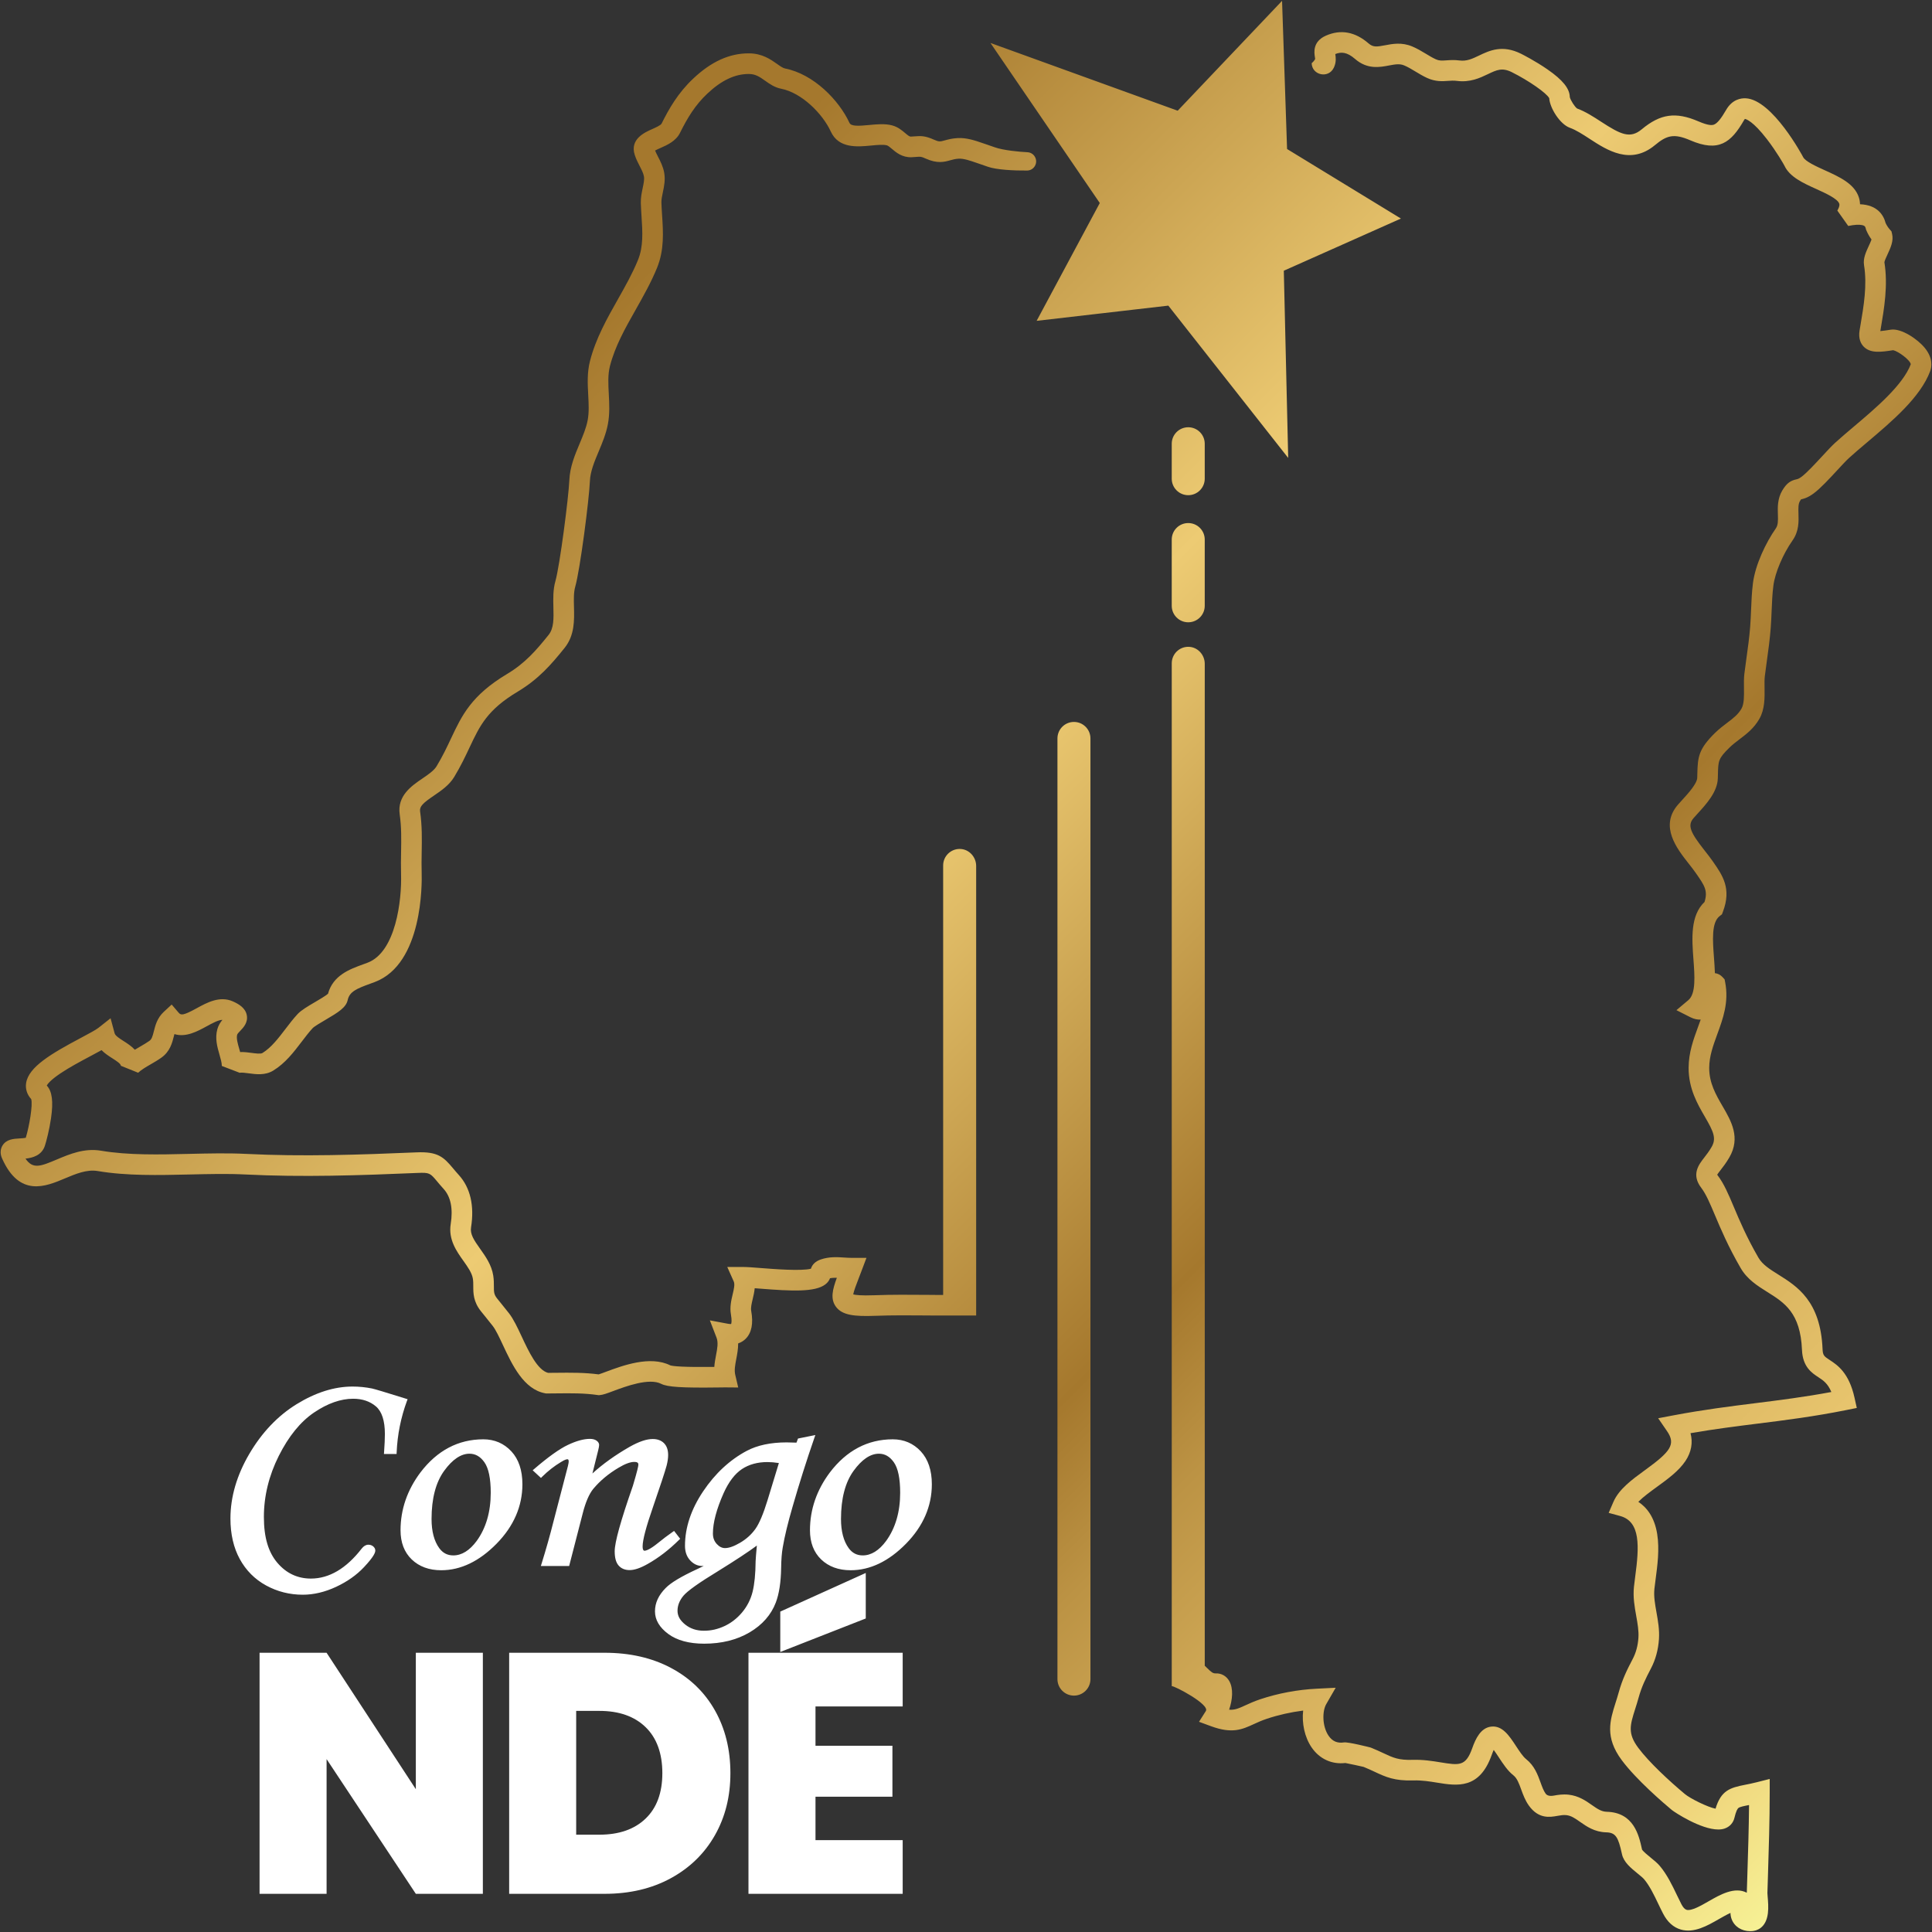 <?xml version="1.0" encoding="UTF-8"?>
<svg id="Calque_1" xmlns="http://www.w3.org/2000/svg" xmlns:xlink="http://www.w3.org/1999/xlink" viewBox="0 0 3000 3000">
  <rect x="0" y="0" width="3000" height="3000" fill="#333333" stroke="none"/>
  <defs>
    <style>
      .cls-1 {
        fill: url(#linear-gradient);
      }

      .cls-2 {
        fill: #fff;
      }
    </style>
    <linearGradient id="linear-gradient" x1="3059.88" y1="2667.94" x2="795.14" y2="403.21" gradientUnits="userSpaceOnUse">
      <stop offset="0" stop-color="#f6f195"/>
      <stop offset=".09" stop-color="#edcb73"/>
      <stop offset=".15" stop-color="#e7c46d"/>
      <stop offset=".24" stop-color="#d7b15d"/>
      <stop offset=".35" stop-color="#bc9344"/>
      <stop offset=".42" stop-color="#a5782d"/>
      <stop offset=".67" stop-color="#edcb73"/>
      <stop offset=".95" stop-color="#a5782d"/>
    </linearGradient>
  </defs>
  <path class="cls-2" d="M631.98,2175.15c-9.49,25.75-14.9,52.69-16.06,80.07l-.11,2.54h-19.63l.2-2.81c.84-11.74,1.26-21.25,1.26-28.28,0-20.54-4.68-34.95-13.9-42.81-9.27-7.9-21.16-11.91-35.34-11.91-19.35,0-39.8,7.21-60.79,21.43-21.11,14.31-39.55,37.01-54.81,67.49-15.29,30.54-23.04,62.38-23.04,94.63s7.08,54.98,21.05,71.35c13.78,16.16,31.28,24.35,52,24.35,28.39,0,54.93-15.7,78.89-46.67,3.12-3.93,6.57-5.91,10.26-5.91,2.96,0,5.51.89,7.59,2.65,2.09,1.78,3.2,3.98,3.2,6.36,0,3.05-1.82,9.05-17.53,25.82-11.43,12.2-26,22.49-43.31,30.57-17.4,8.13-34.81,12.25-51.75,12.25-20.38,0-39.55-4.84-56.99-14.38-17.46-9.55-31.21-23.36-40.87-41.04-9.61-17.58-14.48-38.72-14.48-62.85,0-33.51,9.87-67.31,29.34-100.47,19.47-33.16,44.2-59.13,73.5-77.19,29.4-18.13,58.59-27.32,86.76-27.32,10.12,0,20.31,1.02,30.27,3.02,4.4.95,21.56,6.11,52.5,15.79l2.73.85-.91,2.47ZM794.05,2253.66c11.38,12.27,17.14,29.45,17.14,51.08,0,34.19-13.54,65.3-40.25,92.45-26.8,27.25-55.66,41.07-85.78,41.07-18.83,0-34.25-5.64-45.83-16.77-11.53-11.08-17.38-26.31-17.38-45.28,0-32.25,10.39-62.46,30.89-89.79,25.96-34.15,58.82-51.46,97.66-51.46,17.38,0,32.03,6.29,43.54,18.7ZM740.21,2392.74c14.46-19.94,21.8-45.11,21.8-74.79,0-22.15-3.3-38.06-9.8-47.3-6.32-8.98-13.92-13.34-23.23-13.34-13.23,0-26.42,8.9-39.2,26.46-13.04,17.91-19.66,43.12-19.66,74.92,0,19.12,4.01,34.33,11.93,45.22,5.55,7.62,12.7,11.32,21.86,11.32,13.07,0,25.29-7.57,36.3-22.49ZM1054.58,2390.96l1.57-1.55-9.42-12.2-2.44,1.7c-7.44,5.17-15,10.88-22.46,16.98-12.93,10.5-18.76,12.07-21.08,12.07-.68,0-1.22-.17-1.77-1.03-.51-.78-1.12-2.4-1.12-5.67,0-9.86,5.39-30.35,16.02-60.9,11.41-33,18.56-54.72,21.26-64.61,1.56-6.09,2.35-11.65,2.35-16.52,0-7.75-2.12-13.85-6.3-18.13-4.27-4.37-10.2-6.59-17.63-6.59-9.58,0-21.26,3.93-35.71,12.03-22.49,12.89-41.93,26.82-57.94,41.47l9.08-36.42c.91-3.77,1.33-6.26,1.33-7.84,0-1.85-.73-4.54-4.22-6.89-2.54-1.71-5.94-2.58-10.12-2.58-9.56,0-21.11,3.18-34.32,9.46-13.02,6.18-30.64,18.79-52.37,37.48l-2.14,1.84,12.85,11.89,2.1-2.08c8.92-8.83,18.62-16.41,28.9-22.57,5.95-3.77,8.79-4.34,9.96-4.34.9,0,2.13,0,2.13,3.51,0,.91-.21,2.85-1.19,6.92l-22.55,86.63c-5.2,20.7-11.41,42.66-18.45,65.29l-1.04,3.35h43.94l21.04-81.6c4.44-17.49,9.99-30.35,16.46-38.21,10.39-12.46,23.52-23.45,39.04-32.66,10.1-6.06,18.33-9.13,24.46-9.13s6.44,2.28,6.44,4.42c0,2.01-1.48,9.33-8.48,32.67-19.01,54.48-28.25,87.72-28.25,101.62,0,10.1,1.94,17.29,5.92,21.97,4.12,4.84,9.93,7.3,17.28,7.3s16.69-3.1,27.89-9.46c16.86-9.44,33.34-22.09,48.99-37.61ZM1239.14,2233.76l26.93-5.44-1.51,4.36c-12.22,35.32-23.58,71.21-33.78,106.65-7.35,25.28-12.51,46.63-15.34,63.47-1.49,8.36-2.33,19.11-2.49,31.96-.34,22.03-3.12,40.07-8.27,53.63-7.28,19.15-21.01,34.77-40.82,46.42-19.74,11.61-43.42,17.5-70.4,17.5-23.39,0-42.13-5.06-55.7-15.05-13.75-10.12-20.71-21.95-20.71-35.16s5.55-25.06,16.48-36.12c8.08-8.35,24.32-18.08,49.61-29.73,3.25-1.54,6.47-3.09,9.63-4.66-.78.05-1.53.08-2.26.08-7.16,0-13.53-2.96-18.93-8.81-5.26-5.69-7.93-13.27-7.93-22.51,0-28.28,9.47-56.73,28.16-84.56,18.66-27.79,41.47-48.96,67.78-62.93,16.44-8.7,37.23-13.11,61.79-13.11,4.21,0,9.39.12,15.4.37l2.35-6.35ZM1152.46,2503.57c7.75-9.29,13.17-19.95,16.11-31.66,2.98-11.9,4.58-27.95,4.75-47.69.15-3.9.78-11.85,1.93-24.28-12.54,9.35-33.1,22.89-61.29,40.35-28.55,17.37-46.25,29.96-52.62,37.44-6.16,7.36-9.29,15.25-9.29,23.43s3.87,14.93,11.84,21.37c7.95,6.42,17.75,9.68,29.13,9.68s21.78-2.46,32.14-7.32c10.39-4.88,19.57-12.05,27.3-21.32ZM1172.82,2374.33c6.13-8.53,12.52-23.6,19-44.79l17.62-57.76c-6.62-1-12.6-1.5-17.82-1.5-15.31,0-28.6,3.66-39.5,10.87-10.97,7.26-20.51,19.75-28.37,37.11-11.1,24.9-16.74,46.09-16.74,62.97,0,6.56,1.97,11.9,6.03,16.3,3.92,4.26,8.11,6.33,12.79,6.33,6.14,0,14.03-2.8,23.44-8.33,9.56-5.61,17.48-12.74,23.55-21.19ZM1446.96,2304.74c0,34.2-13.54,65.3-40.25,92.45-26.8,27.25-55.66,41.07-85.78,41.07-18.83,0-34.25-5.64-45.83-16.77-11.53-11.08-17.38-26.31-17.38-45.28,0-32.25,10.4-62.46,30.89-89.79,25.97-34.15,58.82-51.46,97.66-51.46,17.38,0,32.03,6.29,43.54,18.7,11.38,12.27,17.15,29.46,17.15,51.08ZM1375.98,2392.74c14.46-19.94,21.8-45.11,21.8-74.79,0-22.15-3.3-38.06-9.8-47.3-6.32-8.98-13.92-13.34-23.22-13.34-13.24,0-26.43,8.9-39.21,26.46-13.04,17.91-19.65,43.12-19.65,74.92,0,19.12,4.01,34.33,11.93,45.22,5.55,7.62,12.7,11.32,21.86,11.32,13.07,0,25.29-7.57,36.3-22.49ZM749.78,2940.73h-104.07l-138.58-209.19v209.19h-104.07v-374.32h104.07l138.58,211.85v-211.85h104.07v374.32ZM1042.03,2590.03c29.55,15.75,52.3,37.79,68.23,66.1,15.93,28.32,23.9,60.71,23.9,97.16s-8.06,68.32-24.16,96.63c-16.11,28.32-38.94,50.53-68.49,66.64-29.56,16.11-63.81,24.16-102.74,24.16h-148.14v-374.32h148.14c39.29,0,73.71,7.88,103.27,23.63ZM1002.47,2823.92c17.34-16.63,26.02-40.17,26.02-70.62s-8.68-54.6-26.02-71.41c-17.35-16.81-41.24-25.22-71.68-25.22h-36.1v192.21h36.1c30.44,0,54.33-8.31,71.68-24.96ZM1266.29,2649.77v61.06h119.46v79.11h-119.46v67.43h135.39v83.36h-239.46v-374.32h239.46v83.36h-135.39ZM1344.35,2513.15l-132.74,52.03v-62.7l132.74-60v70.66Z"/>
  <path class="cls-1" d="M1990.77,1.3l7.78,230.09,176.81,107.99-181.87,81,6.82,290.69-186.13-236.49-204.5,23.62,98.06-182.96-169.78-248.55,290.76,105.22L1990.77,1.3ZM2988.7,540.14c-11-13.5-36.35-30.72-52.66-28.21-5.16.81-11.58,1.81-16.29,2.2l.43-2.43c5.71-33.6,11.64-68.31,5.91-104.54.34-2.43,3.13-8.46,4.84-12.13,4.78-10.32,9.72-20.98,7.06-31.92l-.92-3.82-2.58-2.94c-2.71-3.09-4.9-6.48-6.57-10.15-3.09-11.88-12.37-27.91-39.7-29.06-.09-3.5-.64-6.95-1.71-10.34-6.72-21.49-30.28-32.15-53.05-42.45-12.9-5.84-30.55-13.82-33.64-20.57-.43-.9-47.55-89.25-89.16-91.15-7.27-.32-20.87,1.58-30.36,18.08-7.78,13.52-13.73,20.75-18.74,22.73-2.86,1.13-8.49,1.83-24.28-4.99-35.16-15.14-59.04-11.79-88.03,12.37-17.97,14.92-32.3,8.23-63.11-11.83-11.85-7.72-24.09-15.69-37.23-20.51-3.58-2.43-10.47-13.22-11.36-17.85-.26-13.24-10.98-26.48-34.65-42.88-18.95-13.13-38.72-23.11-40.91-24.22-29.17-14.58-49.27-4.97-65.41,2.75-10.64,5.07-19.06,9.1-30.51,7.59-7.74-1.02-14.16-.58-19.83-.17-7.68.53-11.6.7-16.67-1.62-5.12-2.32-10.11-5.33-15.37-8.53-6.67-4.01-13.54-8.17-21.51-11.49-16.08-6.72-30.49-3.97-42.09-1.75-12.92,2.45-18.46,3.22-25.5-2.9-20.92-18.14-43.22-22.2-66.31-12.03-20.85,9.25-18.08,26.54-17.06,33.07.17.96.38,2.37.43,3.11-1.19,2.43-3.05,4.61-5.44,6.57h0c.64,18.89,26.2,24.18,34.33,7.12.2-.41.39-.83.58-1.26,3.52-7.95,2.52-15.39,1.77-20.06,9.15-3.58,18.08-3.37,30.74,7.63,19.04,16.54,38.36,12.83,52.47,10.15,10.26-1.96,16.89-3.01,23.73-.15,5.8,2.41,11.41,5.8,17.31,9.36,5.82,3.52,11.83,7.16,18.63,10.26,12.73,5.8,23.54,5.03,32.24,4.41,4.73-.34,8.83-.62,13.33-.02,20.89,2.77,36.22-4.56,48.53-10.45,13.79-6.59,22.13-10.58,37.31-2.98,26.27,13.13,53.92,32.43,57.93,40.32.9,15.14,16.57,40.38,31.98,45.93,9.81,3.54,20.15,10.26,31.09,17.4,26.65,17.36,63.13,41.11,101.02,9.62,18.25-15.18,29.27-18.61,54.92-7.57,44.09,19.04,63.34,3.73,83.41-31.15.66-1.15,1.17-1.75,1.47-2.05,1.96.34,12.58,3.48,34.01,31.26,15.18,19.66,26.35,39.4,27.27,41.26,8.1,17.61,29.15,27.12,49.51,36.33,14.05,6.35,33.28,15.07,35.71,22.88.94,3.01-1.13,7.42-3.03,10.6l16.95,23.9c9.42-1.96,16.69-2.41,21.62-1.32,3.92.87,4.88,2.13,5.59,5.27l.3,1.41.55,1.32c2.15,5.1,4.86,9.91,8.08,14.39-1,2.88-2.88,6.93-4.14,9.66-4.52,9.72-9.17,19.76-7.48,30.13,5.05,31.17-.45,63.43-5.78,94.6l-1.13,6.61c-2.24,13.28,2.28,21.13,6.46,25.39,10.51,10.64,26.8,8.38,45.73,5.44,8.19,1.77,26.35,15.35,27.31,21.79-12.37,32.56-54.43,68.12-88.25,96.71-10.66,9.02-20.72,17.53-29.51,25.56-5.39,4.95-12.2,12.3-20.08,20.85-10.6,11.45-23.79,25.71-31.94,31.75-4.01,2.98-5.67,3.37-7.97,3.9-8.46,1.94-14.73,5.39-21.79,17.27-7.59,12.86-7.16,26.33-6.82,37.16.34,10.17.34,16.69-3.37,21.98-14.95,21.32-31.68,55.8-35.35,84.75-1.79,14.05-2.37,28.1-2.92,41.68-.36,8.57-.72,17.46-1.39,26.01-1.32,16.76-3.43,31.92-5.67,47.97-1.13,8.08-2.28,16.42-3.33,24.95-.87,7.14-.75,14.82-.64,22.22.17,12.11.36,24.65-3.77,31.9-5.22,9.19-12.73,14.88-22.24,22.09-5.8,4.39-12.34,9.36-18.72,15.56-25.69,25.09-27.06,37.55-27.67,63.32-.04,2.07-.11,4.24-.17,6.57-.3,9.17-14.56,24.8-23.11,34.13-2.52,2.75-4.88,5.35-6.99,7.8-28.7,33.39-1.43,68.06,16.61,91,4.07,5.18,7.91,10.06,11.19,14.78l.53.77c12.86,18.44,18.66,26.76,13.09,44.35-22.28,21.11-19.59,57.08-17.21,89.01,1.96,26.25,3.99,53.39-7.91,63.41l-18.49,15.56,21.56,10.92c6.14,3.11,11.56,3.97,16.1,3.69-1.34,3.86-2.77,7.76-4.24,11.79-7.08,19.3-14.37,39.25-14.5,62.88-.19,32.49,13.88,56.69,25.18,76.14,13.75,23.62,18.21,33.82,10.38,47.27-3.82,6.57-7.76,11.66-11.26,16.16-8.63,11.11-20.47,26.33-4.71,46.99,7.5,9.85,13.56,24.22,21.24,42.39,9.13,21.64,20.49,48.55,39.89,82.09,10.28,17.76,26.2,27.72,41.6,37.38,26.37,16.5,51.3,32.11,53.71,89.83,1.11,26.46,15.18,35.69,25.46,42.43,7.44,4.9,14.58,9.57,20.13,22.96-42.04,7.82-79.1,12.47-118.05,17.36-39.53,4.95-80.38,10.08-126.77,18.83l-24.07,4.56,13.86,20.19c14.09,20.55,4.82,31.94-34.39,60.42-19.87,14.46-40.42,29.38-49.04,49.42l-7.29,16.91,17.76,4.84c32.13,8.74,29.64,47.74,23.45,93.98-.77,5.76-1.49,11.19-1.98,16.1-1.64,16.1,1,30.89,3.56,45.22,2.11,11.88,4.12,23.09,3.39,33.92-.81,12.07-3.77,23.09-8.85,32.77-8.91,17.01-16.16,31.66-21.75,51.94-1.58,5.67-3.26,11-4.9,16.16-8.7,27.46-16.91,53.41,9.59,89.01,22.83,30.68,65.18,66.9,77.59,77.27,4.18,3.48,45.01,30.43,72.32,30.43,3.48,0,6.74-.43,9.66-1.41,7.91-2.62,13.52-8.7,15.41-16.65,2.54-10.64,4.75-14.2,6.18-15.31,2.28-1.79,8.49-3.03,16.33-4.56.06-.02.13-.02.21-.04-.34,36.89-1.54,74.18-2.69,110.42-.26,8.42-.53,16.86-.79,25.26v.49c-18.91-9.91-41.64,3.13-58.91,13.05-12.13,6.97-27.21,15.65-34.69,13.45-2.71-.79-5.35-3.67-7.91-8.57-2.32-4.46-4.65-9.3-7.1-14.43-7.08-14.82-15.14-31.62-26.48-45.09-3.77-4.48-8.83-8.59-14.18-12.94-4.16-3.39-11.81-9.62-13.43-12.54l-.19-.9c-4.67-21.19-12.52-56.69-54.67-57.74-7.97-.21-13.94-4.11-23.01-10.47-9.13-6.42-20.51-14.41-36.29-16.08-9.15-.96-16.72.36-22.79,1.45q-9.36,1.66-12.81-3.18c-3.18-4.46-5.44-10.66-7.82-17.23-4.41-12.17-9.45-25.99-22.43-36.27-4.9-3.86-10.68-12.66-15.78-20.45-10.36-15.78-21.09-32.13-38.59-29.98-16.14,1.94-24.07,18.81-29.19,33.28-10.09,28.55-19.98,26.95-49.34,22.17-12.66-2.05-27.01-4.37-43.2-3.88-21.85.68-30.23-3.22-45.43-10.36-5.56-2.6-11.88-5.54-19.7-8.68-.26-.11-34.99-9.02-41.64-8-10.19,1.58-17.97-1.79-23.79-10.3-9.96-14.52-10.15-37.95-3.67-49.19l14.65-25.41-29.32,1.47c-29.76,1.47-60.15,7.16-87.82,16.4-9.55,3.2-16.86,6.57-23.33,9.53-10,4.58-16.16,7.38-24.99,6.65,5.39-15.69,6.82-33.03.13-44.62-4.43-7.68-12.2-12.07-20.72-11.71-4.5.17-6.82-1.6-14.05-8.78-1-1-2.07-2.07-3.2-3.13v-1555.71c0-14.11-11.04-26.22-25.15-26.47-14.37-.26-26.1,11.31-26.1,25.62v1588.28c3.8-.83,59.44,28.38,52.94,38.61l-10.6,16.72,18.57,6.84c32.94,12.15,48.48,5.01,66.5-3.24,6.01-2.75,12.22-5.61,20.15-8.25,17.93-5.99,37.12-10.32,56.48-12.77-2.28,19.59,2.26,41.38,13.16,57.25,12.24,17.89,31.3,26.61,52.43,24.18,6.25,1.17,24.26,5.01,28.25,6.03,6.61,2.67,12.03,5.2,17.27,7.65,17.04,7.97,30.53,14.28,60,13.37,13.09-.43,25.29,1.56,37.08,3.48,30.74,4.99,65.6,10.64,84.6-43.09,1.17-3.3,2.22-5.84,3.11-7.78,2.6,3.48,5.52,7.93,7.78,11.36,6.74,10.28,13.71,20.92,22.66,27.99,5.88,4.65,8.83,12.73,12.22,22.09,2.88,7.91,6.12,16.84,11.83,24.88,15.2,21.3,32.81,18.17,44.45,16.1,4.71-.83,9.19-1.64,13.82-1.13,7.57.79,13.62,5.05,21.3,10.43,10.04,7.06,22.54,15.82,40.59,16.27,14.86.36,18.72,7.7,24.22,32.66l.32,1.41c2.73,12.34,13.71,21.28,24.35,29.93,3.97,3.24,8.08,6.59,9.91,8.76,8.72,10.34,15.52,24.54,22.09,38.29,2.47,5.14,5.01,10.45,7.59,15.39,6.72,12.92,15.91,21.15,27.29,24.48,20.55,6.03,41.3-5.88,59.59-16.4,4.78-2.73,11.71-6.72,17.65-9.4.02,3.22.58,6.42,1.71,9.51,4.29,11.68,15.39,18.83,28.85,18.83,1.13,0,2.28-.04,3.45-.15,6.27-.55,21.15-4.35,24.05-27.59,1.11-8.96.26-18.74-.36-25.86-.17-2.03-.41-4.78-.38-5.61.26-8.42.51-16.84.79-25.26,1.36-43.03,2.77-87.52,2.77-131.32v-20.55l-19.94,5.05c-7.08,1.81-13.18,3.01-18.53,4.05-23.07,4.54-37.16,8.7-45.63,37.08-12.49-2.47-39.34-15.82-47.59-22.73-24.22-20.19-55.97-49.68-72.43-71.81-16.74-22.47-12.73-35.12-4.78-60.27,1.73-5.44,3.52-11.07,5.24-17.31,4.75-17.27,10.98-29.81,19.25-45.63,7.14-13.62,11.32-28.93,12.43-45.46.98-14.73-1.47-28.44-3.84-41.68-2.26-12.71-4.41-24.71-3.22-36.37.45-4.39,1.13-9.57,1.88-15.07,2.77-20.75,6.23-46.57,2.45-70.21-4.16-26.14-16.16-41.26-29.29-49.98,7.72-7.82,18.51-15.65,29.06-23.32,16.65-12.11,33.88-24.65,44.2-40.21,9.1-13.73,11.68-28.34,7.78-43.07,37.33-6.44,71.43-10.72,104.56-14.88,42.83-5.35,87.12-10.92,137.65-21.06l15.99-3.22-3.54-15.93c-8.61-38.89-26.65-50.72-38.59-58.57-8.59-5.63-10.62-6.97-11.04-17.04-3.13-74.54-39.49-97.31-68.7-115.6-13.2-8.25-24.6-15.39-30.89-26.27-18.4-31.81-29.32-57.69-38.1-78.5-8.55-20.25-15.31-36.27-25.27-49.34-.28-.36-.49-.66-.66-.94,1.09-1.77,3.33-4.65,5.18-7.06,3.92-5.03,8.78-11.3,13.67-19.72,17.89-30.79,2.88-56.61-10.38-79.4-10.32-17.76-21-36.12-20.85-59.89.09-18.04,6.14-34.56,12.54-52.07,8.95-24.43,18.19-49.68,12.24-80.74l-.85-4.37-2.98-3.3c-3.35-3.73-7.63-5.95-12.11-6.4-.26-8.04-.85-16.1-1.43-23.92-2.03-26.91-4.09-54.71,8.76-64.67l3.6-2.77,1.6-4.24c13.52-35.95-.58-56.18-15.5-77.59l-.53-.77c-3.82-5.46-8.12-10.96-12.3-16.25-21.79-27.72-27.38-38.89-17.48-50.38,1.79-2.09,4.01-4.52,6.35-7.08,13.71-15.01,30.79-33.71,31.45-54.71.09-2.41.13-4.67.19-6.8.49-20.47.58-24.16,18.04-41.21,4.93-4.8,10.15-8.76,15.69-12.96,10.94-8.29,22.26-16.87,30.72-31.77,8.42-14.8,8.17-32.51,7.95-48.16-.11-6.63-.19-12.9.41-17.89,1-8.25,2.15-16.46,3.26-24.41,2.2-15.8,4.46-32.13,5.86-49.87.72-9.15,1.09-18.31,1.45-27.21.55-13.5,1.09-26.25,2.71-38.95,2.54-20.04,14.8-49.02,29.81-70.42,10.04-14.28,9.55-29.32,9.17-41.38-.3-9.3-.36-15.22,2.37-19.81.68-1.15,1.19-1.94,1.56-2.45,5.05-1.15,11.17-2.96,19.76-9.34,10.53-7.83,23.64-22.02,36.33-35.73,7.1-7.68,13.79-14.92,18.21-18.98,8.32-7.61,18.14-15.93,28.55-24.71,38.72-32.75,82.6-69.85,97.71-110.36,2.47-6.63,4.67-20.13-8.42-36.18ZM1845.09,966.29c14.15,0,25.62-11.47,25.62-25.62v-102.85c0-14.15-11.47-25.62-25.62-25.62s-25.62,11.47-25.62,25.62v102.85c0,14.15,11.47,25.62,25.62,25.62ZM1845.09,768.92c14.15,0,25.62-11.47,25.62-25.62v-54.23c0-14.15-11.47-25.62-25.62-25.62s-25.62,11.47-25.62,25.62v54.23c0,14.15,11.47,25.62,25.62,25.62ZM1667.62,1121.02c-14.15,0-25.62,11.47-25.62,25.62v1460.67c0,14.15,11.47,25.62,25.62,25.62s25.62-11.47,25.62-25.62v-1460.67c0-14.15-11.47-25.62-25.62-25.62ZM1606.43,242.54c-2.52-3.69-6.63-5.97-11.09-6.17-12.19-.57-37.5-2.95-50.59-7.63-4.22-1.49-8.21-2.92-12.13-4.2-2.07-.68-4.2-1.41-6.37-2.17-11.88-4.09-25.33-8.76-39.36-7.95-8.7.49-14.86,2.2-19.83,3.56-7.01,1.94-8.89,2.47-16.65-1.02-13.69-6.16-20.32-6.01-29.98-5.24-1.81.15-3.84.32-6.27.4-1.83.02-4.05-1.58-8.59-5.44-5.03-4.26-11.28-9.57-20.23-11.96-11.24-2.98-23.75-1.77-35.84-.6-16.2,1.56-27.87,2.24-30.43-3.3-16.33-35.46-55.92-75.86-100.04-84.47-3.35-.66-7.55-3.62-12.39-7.06-9.72-6.89-23.01-16.31-43.47-16.44h-.66c-29.98,0-58.14,12.84-86.07,39.19-23.71,22.34-37.63,46.82-49.14,69.93-1.3,2.62-9.64,6.29-14.6,8.51-11.36,5.01-34.97,15.46-27.08,39.98,2.07,6.44,5.05,12.26,7.7,17.4,2.92,5.67,5.67,11.02,6.57,15.97.9,4.82-.47,11.34-1.92,18.23-1.47,7.01-3.16,14.95-2.9,23.26.23,6.97.68,13.96,1.11,20.75,1.58,24.01,3.03,46.69-5.48,67.59-8.51,20.87-19.55,40.42-31.23,61.11-16.87,29.83-34.28,60.68-43.28,95.62-4.67,18.08-3.71,35.84-2.79,53.05.75,13.92,1.45,27.08-.9,39.29-2.26,11.81-7.19,23.56-12.39,36.01-7.44,17.74-15.14,36.08-16.03,56.88-1.17,26.93-14.84,132.94-21.6,156.6-3.86,13.6-3.5,27.55-3.16,41.02.45,17.36.83,32.37-7.55,42.77-19.3,24.01-36.27,43.71-64.24,60.47-55.71,33.37-70.32,64.41-87.25,100.34-6.35,13.52-12.94,27.48-22.39,43.11-4.09,6.76-13.2,12.96-22,18.95-16.61,11.3-39.34,26.76-35.24,55.56,2.84,19.79,2.52,38.57,2.17,58.44-.21,11.09-.4,22.56-.04,34.5,1.24,40.32-8.08,120.97-52.04,137.52-2.3.87-4.58,1.71-6.87,2.54-20.89,7.59-46.74,16.99-54.52,45.67-3.69,3.26-13.88,9.23-20.21,12.94-11.49,6.74-21.41,12.54-27.14,18.74-6.69,7.23-12.86,15.31-18.83,23.13-10.81,14.18-21.98,28.83-35.58,37.16-2.88,1.77-10.72.7-17.04-.17-5.31-.7-11.43-1.54-17.63-1.26-.45-1.68-.94-3.33-1.39-4.92-2.45-8.53-4.78-16.59-3.22-22.17.36-1.28,3.18-4.22,4.86-5.97,4.61-4.8,12.32-12.81,10.04-24.33-2.24-11.41-12.79-17.4-21.73-21.34-20.25-8.93-40.15,1.96-56.12,10.72-21.04,11.53-24.37,11.04-27.95,6.87l-10.81-12.66-12.22,11.32c-10.3,9.55-13.18,21.06-15.5,30.32-2.15,8.55-3.37,12.28-6.93,14.82-4.2,2.98-8.93,5.71-13.92,8.59-2.86,1.66-5.76,3.35-8.63,5.12-5.37-5.71-11.94-9.94-17.5-13.47-6.31-4.03-12.84-8.21-13.88-12l-6.31-23.39-19.02,15.01c-4.18,3.28-15.99,9.57-27.4,15.63-45.67,24.31-80.91,44.88-84.73,70.04-1.36,8.98,1.43,17.74,7.89,24.82,2.75,8.83-2.92,42.04-8.4,60.12-2.56.58-7.06.83-9.7.98-9.1.51-20.45,1.15-26.5,11.07-1.28,2.09-2.84,5.59-2.84,10.21,0,2.86.6,6.1,2.2,9.72,27.03,60.81,67.74,43.67,97.46,31.15,16.82-7.08,34.22-14.41,51.08-11.53,45.03,7.65,94.81,6.48,142.98,5.35,30.15-.7,58.61-1.39,85.62-.02,89.44,4.5,177.86,1.45,268.11-2.37,18.63-.79,19.51.26,30.34,13.18,2.79,3.35,5.99,7.16,10,11.56,11.17,12.28,14.88,30.66,11.07,54.62-3.86,24.07,9.21,42.43,19.72,57.18,6.82,9.59,13.28,18.66,14.71,27.76.62,3.94.62,7.76.62,11.77,0,10.64,0,23.88,12.07,38.91,2.32,2.88,4.43,5.48,6.5,8.02,3.84,4.73,7.48,9.21,11.68,14.63,4.82,6.2,10.17,17.65,15.84,29.76,14.33,30.6,32.15,68.63,65.48,74.77l1.47.28h1.49c5.03-.02,9.94-.09,14.78-.13,22.96-.26,42.81-.45,63.64,2.54l1.75.26,1.77-.15c5.12-.4,11.04-2.6,20.87-6.27,19.47-7.27,55.71-20.79,74.47-11.19,9.74,4.99,32.45,6.4,90,5.61,4.29-.06,7.55-.13,9.25-.11l20.34.17-4.65-19.81c-1.66-7.14-.15-15.18,1.64-24.52,1.43-7.51,2.96-15.59,2.9-24.11,5.18-1.75,8.95-4.48,11.62-7.14,9.3-9.23,12.2-23.86,8.63-43.43-.87-4.84.7-11.43,2.35-18.42,1.22-5.1,2.56-10.75,3.11-16.72,2.56.19,5.22.4,8,.62,49.32,3.9,85.45,5.71,101.59-6.48,4.05-3.05,6.18-6.52,7.33-9.62,3.35-.66,6.87-.81,10.64-.75-6.82,18.49-10.23,32.66-1.66,44.67,9.74,13.67,29.1,15.59,61.45,14.39,26.67-1,53.98-.77,80.38-.55l12.79.11c3.28.04,6.5.02,9.62,0h53.73v-698.03c0-14.11-11.04-26.22-25.16-26.47-14.37-.26-26.1,11.31-26.1,25.62v666.9h-2.6c-3.01.02-6.08.04-9.23,0l-12.77-.11c-26.76-.21-54.43-.45-81.85.58-20.81.77-29.53-.32-33.2-1.3.92-5.33,5.07-16.08,8.51-24.97,1.24-3.2,2.54-6.57,3.88-10.13l8.19-21.64h-23.13c-3.62,0-7.38-.23-11.32-.49-11-.73-23.45-1.51-36.48,2.98-8.1,2.77-13.3,7.7-15.33,14.39-14.8,3.92-59.14.4-76.76-.98-12.22-.96-21.88-1.73-28.48-1.73h-24.65l10.06,22.52c1.98,4.43.21,11.9-1.66,19.81-2.24,9.42-4.75,20.08-2.71,31.49,1.66,9.1.79,13.33.32,14.73-.75.09-2.26.11-4.84-.36l-28.21-5.31,10.34,26.78c2.99,7.74,1.26,16.74-.72,27.18-1.09,5.74-2.26,11.88-2.71,18.34-48.08.53-63.81-.98-68.33-2.41-31.28-15.63-74.13.36-99.76,9.91-4.03,1.51-8.89,3.33-11.47,4.09-22.24-2.92-43.39-2.71-65.73-2.47-4.2.04-8.49.09-12.84.11-16.59-4.31-30.13-33.24-41.06-56.61-6.46-13.77-12.56-26.8-19.55-35.82-4.43-5.69-8.17-10.3-12.15-15.18-2-2.49-4.09-5.05-6.35-7.87-5.03-6.27-5.03-10.21-5.03-18.89,0-4.84,0-10.32-1-16.74-2.6-16.55-11.98-29.72-20.25-41.34-9.91-13.92-15.91-22.98-14.2-33.58,5.37-33.56-1.19-61.64-19-81.19-3.56-3.92-6.52-7.46-9.13-10.58-14.35-17.12-23.37-26.01-56.2-24.6-89.48,3.77-177.09,6.8-265.15,2.39-28.21-1.43-58.59-.7-87.99-.02-46.65,1.11-94.88,2.24-136.86-4.9-26.05-4.43-48.8,5.14-68.87,13.6-25.07,10.55-37.12,15.63-48.68-1.32,11.07-1.22,25.18-4.93,30.13-20.04,2.3-7.06,6.93-24.84,9.49-42.49,3.82-26.29,1.77-42.04-6.59-50.94,1.19-2.3,5.59-8.38,21.15-18.87,14.01-9.45,31.3-18.63,46.54-26.74,6.46-3.43,12.3-6.55,17.36-9.38,5.27,5.33,11.51,9.32,17.04,12.84,6.29,4.03,12.81,8.19,13.01,11.45l26.78,10.79c5.31-4.88,12.24-8.89,19.57-13.13,5.42-3.13,11-6.37,16.42-10.21,13.56-9.62,16.95-23.2,19.44-33.13.32-1.26.62-2.45.92-3.56,17.68,5.67,36.35-4.56,49.91-12,8.68-4.75,18.36-10.06,24.65-10.08-3.13,3.75-6.23,8.42-7.89,14.39-3.97,14.31-.13,27.72,3.28,39.57,1.88,6.55,3.65,12.71,3.65,17.61l27.89,10.68c2.2-.83,9.51.17,13.9.77,11.34,1.53,25.48,3.45,38.08-4.26,18.7-11.45,31.73-28.53,44.3-45.05,5.76-7.55,11.21-14.69,16.84-20.79,2.54-2.73,12.96-8.83,19.85-12.88,20.4-11.94,32.07-19.27,34.6-30.85,2.9-13.09,13.94-17.68,34.88-25.29,2.39-.87,4.8-1.75,7.21-2.67,74.84-28.17,73.19-154.15,72.77-168.44-.36-11.17-.15-22.24.02-32.96.36-20.25.73-41.19-2.47-63.51-1.09-7.74,4.43-12.94,21.58-24.6,11.09-7.55,23.67-16.12,31.36-28.85,10.32-17.06,17.57-32.45,23.96-46.03,15.91-33.77,27.4-58.16,74.73-86.52,32.47-19.44,52.17-42.24,72.75-67.86,15.71-19.55,15.12-42.98,14.58-63.64-.3-11.58-.58-22.51,1.96-31.43,7.55-26.46,21.49-134.45,22.77-163.98.66-15.1,6.93-30.06,13.58-45.9,5.63-13.41,11.43-27.27,14.33-42.39,3.07-16.03,2.22-31.77,1.41-46.99-.83-15.46-1.6-30.06,1.81-43.37,7.95-30.87,23.6-58.57,40.17-87.86,11.66-20.66,23.73-42,33-64.77,11.3-27.7,9.51-55.16,7.78-81.72-.43-6.8-.85-13.24-1.04-19.66-.15-4.5,1-9.94,2.22-15.69,1.92-9.19,4.11-19.59,2.07-30.62-1.75-9.57-5.91-17.65-9.57-24.77-1.68-3.33-3.33-6.48-4.56-9.53,2.37-1.32,5.86-2.86,8.42-3.99,10.64-4.71,23.88-10.58,30.32-23.52,11.77-23.64,23.5-43.05,42.45-60.91,21.73-20.49,42.71-30.47,64.15-30.47h.45c10.38.06,16.91,4.69,25.18,10.55,6.87,4.86,14.63,10.38,24.73,12.34,32,6.25,64.35,38.7,77.14,66.44,12.22,26.63,41.3,23.84,62.53,21.79,9.27-.9,18.87-1.83,24.56-.32,1.96.53,4.78,2.9,7.76,5.44,6.37,5.42,16.03,13.6,30.64,13.01,2.88-.13,5.29-.32,7.44-.49,6.57-.51,7.42-.58,14.28,2.52,18.31,8.25,28.95,5.31,38.33,2.71,4.03-1.11,7.83-2.17,13.11-2.47,7.72-.43,18.02,3.13,27.1,6.27,2.37.81,4.67,1.62,6.89,2.35,3.5,1.13,7.29,2.49,11.32,3.92,13.16,4.7,40.42,6.06,60.84,5.87,11.35-.11,17.99-12.82,11.59-22.19h0Z"/>
</svg>